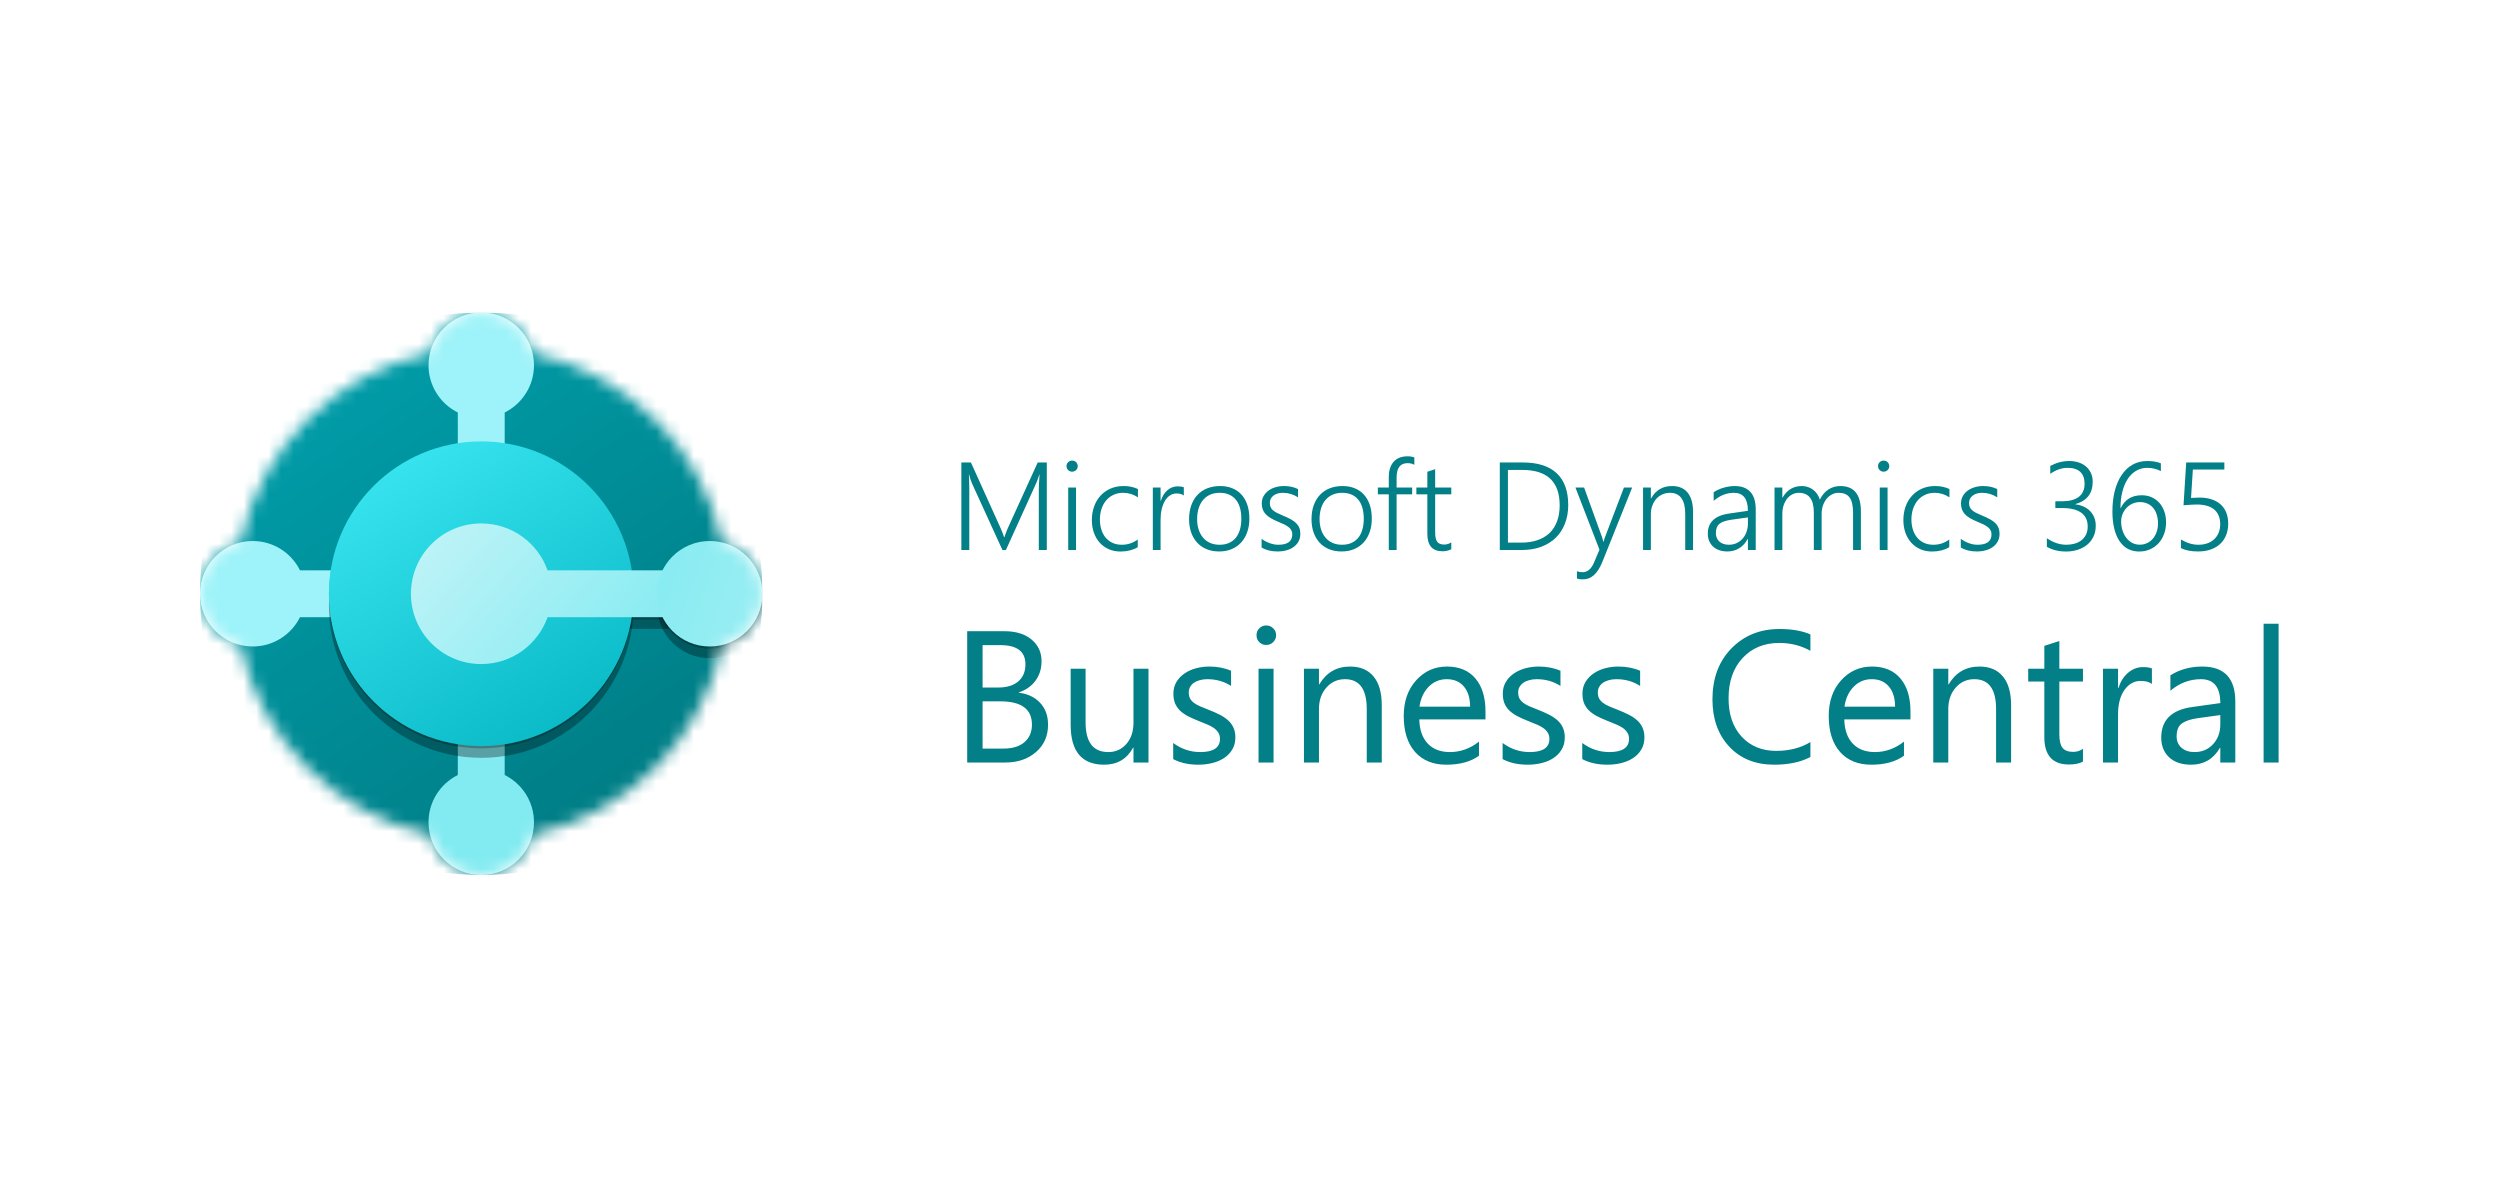 <svg width="200" height="96" viewBox="0 0 200 96" fill="none" xmlns="http://www.w3.org/2000/svg">
<g clip-path="url(#clip0_423_119)">
<mask id="mask0_423_119" style="mask-type:alpha" maskUnits="userSpaceOnUse" x="16" y="25" width="45" height="45">
<path fill-rule="evenodd" clip-rule="evenodd" d="M16 47.5C16 49.493 17.383 51.164 19.241 51.605C20.849 59.184 26.816 65.151 34.395 66.759C34.836 68.618 36.507 70 38.5 70C40.493 70 42.164 68.618 42.605 66.759C50.184 65.151 56.151 59.184 57.759 51.605C59.617 51.164 61 49.493 61 47.5C61 45.507 59.617 43.836 57.759 43.395C56.151 35.816 50.184 29.849 42.605 28.241C42.164 26.383 40.493 25 38.5 25C36.507 25 34.836 26.383 34.395 28.241C26.816 29.849 20.849 35.816 19.241 43.395C17.383 43.836 16 45.507 16 47.5Z" fill="#8DF7DB"/>
</mask>
<g mask="url(#mask0_423_119)">
<path d="M38.5 70C50.926 70 61 59.926 61 47.5C61 35.074 50.926 25 38.5 25C26.074 25 16 35.074 16 47.5C16 59.926 26.074 70 38.5 70Z" fill="url(#paint0_linear_423_119)"/>
<path fill-rule="evenodd" clip-rule="evenodd" d="M40.375 32.999C41.764 32.309 42.719 30.875 42.719 29.219C42.719 26.889 40.83 25 38.5 25C36.17 25 34.281 26.889 34.281 29.219C34.281 30.875 35.236 32.309 36.625 32.999V35.781H40.375V32.999Z" fill="#9DF3F9"/>
<path fill-rule="evenodd" clip-rule="evenodd" d="M36.625 62.001C35.236 62.691 34.281 64.125 34.281 65.781C34.281 68.111 36.17 70 38.5 70C40.83 70 42.719 68.111 42.719 65.781C42.719 64.125 41.764 62.691 40.375 62.001V59.219H36.625V62.001Z" fill="#82EBF1"/>
<path fill-rule="evenodd" clip-rule="evenodd" d="M23.999 45.625C23.309 44.236 21.875 43.281 20.219 43.281C17.889 43.281 16 45.17 16 47.5C16 49.83 17.889 51.719 20.219 51.719C21.875 51.719 23.309 50.764 23.999 49.375H26.781V45.625H23.999Z" fill="#9DF3F9"/>
<g filter="url(#filter0_f_423_119)">
<path d="M38.5 60.625C45.231 60.625 50.688 55.169 50.688 48.438C50.688 41.706 45.231 36.25 38.5 36.25C31.769 36.25 26.312 41.706 26.312 48.438C26.312 55.169 31.769 60.625 38.5 60.625Z" fill="black" fill-opacity="0.32"/>
<path fill-rule="evenodd" clip-rule="evenodd" d="M43.805 50.312C43.033 52.497 40.949 54.062 38.5 54.062C35.393 54.062 32.875 51.544 32.875 48.438C32.875 45.331 35.393 42.812 38.5 42.812C40.949 42.812 43.033 44.378 43.805 46.562H53.5V50.312H43.805Z" fill="black" fill-opacity="0.32"/>
<path d="M56.781 52.656C54.451 52.656 52.562 50.767 52.562 48.438C52.562 46.108 54.451 44.219 56.781 44.219C59.111 44.219 61 46.108 61 48.438C61 50.767 59.111 52.656 56.781 52.656Z" fill="black" fill-opacity="0.32"/>
</g>
<g filter="url(#filter1_f_423_119)">
<path d="M38.5 59.866C45.231 59.866 50.688 54.409 50.688 47.678C50.688 40.947 45.231 35.491 38.5 35.491C31.769 35.491 26.312 40.947 26.312 47.678C26.312 54.409 31.769 59.866 38.5 59.866Z" fill="black" fill-opacity="0.24"/>
<path fill-rule="evenodd" clip-rule="evenodd" d="M43.805 49.553C43.033 51.738 40.949 53.303 38.5 53.303C35.393 53.303 32.875 50.785 32.875 47.678C32.875 44.572 35.393 42.053 38.5 42.053C40.949 42.053 43.033 43.618 43.805 45.803H53.5V49.553H43.805Z" fill="black" fill-opacity="0.24"/>
<path d="M56.781 51.897C54.451 51.897 52.562 50.008 52.562 47.678C52.562 45.348 54.451 43.459 56.781 43.459C59.111 43.459 61 45.348 61 47.678C61 50.008 59.111 51.897 56.781 51.897Z" fill="black" fill-opacity="0.24"/>
</g>
<path d="M38.5 59.688C45.231 59.688 50.688 54.231 50.688 47.5C50.688 40.769 45.231 35.312 38.5 35.312C31.769 35.312 26.312 40.769 26.312 47.5C26.312 54.231 31.769 59.688 38.5 59.688Z" fill="url(#paint1_linear_423_119)"/>
<path fill-rule="evenodd" clip-rule="evenodd" d="M43.805 49.375C43.033 51.56 40.949 53.125 38.5 53.125C35.393 53.125 32.875 50.607 32.875 47.5C32.875 44.393 35.393 41.875 38.5 41.875C40.949 41.875 43.033 43.44 43.805 45.625H53.5V49.375H43.805Z" fill="url(#paint2_linear_423_119)"/>
<path d="M56.781 51.719C54.451 51.719 52.562 49.83 52.562 47.5C52.562 45.17 54.451 43.281 56.781 43.281C59.111 43.281 61 45.17 61 47.5C61 49.83 59.111 51.719 56.781 51.719Z" fill="url(#paint3_linear_423_119)"/>
</g>
</g>
<path d="M83.105 44V39.166C83.105 38.919 83.124 38.52 83.163 37.97H83.144C83.098 38.116 83.056 38.243 83.017 38.351C82.981 38.458 82.947 38.546 82.914 38.614L80.473 44H80.194L77.748 38.648C77.676 38.486 77.603 38.256 77.528 37.96H77.509C77.522 38.11 77.53 38.281 77.533 38.473C77.54 38.665 77.543 38.878 77.543 39.112V44H76.908V36.998H77.675L80.053 42.262C80.102 42.372 80.149 42.486 80.194 42.603C80.243 42.717 80.287 42.84 80.326 42.97H80.356C80.401 42.84 80.442 42.721 80.478 42.613C80.517 42.506 80.564 42.39 80.619 42.267L83.017 36.998H83.744V44H83.105ZM85.766 37.735C85.645 37.735 85.541 37.693 85.453 37.608C85.365 37.524 85.321 37.416 85.321 37.286C85.321 37.159 85.365 37.055 85.453 36.974C85.541 36.889 85.645 36.847 85.766 36.847C85.828 36.847 85.886 36.858 85.941 36.881C85.997 36.9 86.044 36.93 86.083 36.969C86.125 37.008 86.158 37.055 86.181 37.11C86.207 37.162 86.22 37.221 86.22 37.286C86.22 37.348 86.208 37.407 86.186 37.462C86.163 37.517 86.13 37.566 86.088 37.608C86.046 37.648 85.997 37.678 85.941 37.701C85.889 37.724 85.831 37.735 85.766 37.735ZM85.458 44V39H86.083V44H85.458ZM91.019 43.775C90.648 44 90.199 44.116 89.672 44.122C89.314 44.125 88.992 44.063 88.705 43.937C88.419 43.81 88.174 43.634 87.973 43.409C87.771 43.181 87.616 42.914 87.509 42.608C87.401 42.299 87.348 41.964 87.348 41.602C87.348 41.228 87.405 40.877 87.519 40.548C87.632 40.216 87.799 39.928 88.017 39.684C88.235 39.436 88.502 39.241 88.817 39.098C89.133 38.954 89.495 38.883 89.901 38.883C90.315 38.883 90.692 38.963 91.034 39.122V39.786C90.67 39.545 90.276 39.425 89.853 39.425C89.556 39.425 89.293 39.482 89.061 39.596C88.83 39.706 88.635 39.859 88.476 40.055C88.319 40.247 88.199 40.473 88.114 40.733C88.033 40.991 87.992 41.264 87.992 41.554C87.992 41.821 88.026 42.076 88.095 42.32C88.166 42.565 88.274 42.781 88.417 42.97C88.564 43.155 88.747 43.303 88.969 43.414C89.19 43.525 89.451 43.58 89.75 43.58C90.219 43.58 90.642 43.44 91.019 43.16V43.775ZM94.706 39.64C94.56 39.532 94.371 39.478 94.14 39.478C93.974 39.478 93.827 39.511 93.7 39.576C93.573 39.638 93.461 39.723 93.363 39.83C93.269 39.938 93.188 40.063 93.119 40.206C93.054 40.346 93 40.492 92.958 40.645C92.919 40.798 92.89 40.953 92.87 41.109C92.854 41.266 92.846 41.414 92.846 41.554V44H92.226V39H92.846V40.069H92.865C92.924 39.887 92.997 39.724 93.085 39.581C93.176 39.435 93.28 39.312 93.397 39.215C93.515 39.114 93.642 39.037 93.778 38.985C93.918 38.933 94.065 38.907 94.218 38.907C94.319 38.907 94.408 38.914 94.486 38.927C94.568 38.94 94.641 38.959 94.706 38.985V39.64ZM97.523 44.117C97.152 44.117 96.819 44.055 96.522 43.932C96.23 43.808 95.979 43.634 95.77 43.409C95.562 43.181 95.403 42.91 95.292 42.594C95.181 42.278 95.126 41.928 95.126 41.544C95.126 41.127 95.185 40.755 95.302 40.426C95.419 40.097 95.585 39.819 95.8 39.591C96.018 39.36 96.28 39.184 96.586 39.063C96.892 38.943 97.234 38.883 97.611 38.883C97.973 38.883 98.298 38.943 98.588 39.063C98.878 39.181 99.123 39.352 99.325 39.576C99.527 39.801 99.682 40.074 99.789 40.397C99.897 40.719 99.95 41.085 99.95 41.495C99.95 41.886 99.893 42.242 99.779 42.565C99.669 42.883 99.509 43.158 99.301 43.39C99.092 43.621 98.838 43.8 98.539 43.927C98.24 44.054 97.901 44.117 97.523 44.117ZM97.572 39.425C97.299 39.425 97.051 39.472 96.83 39.566C96.609 39.661 96.418 39.799 96.259 39.981C96.103 40.16 95.982 40.382 95.897 40.645C95.813 40.906 95.77 41.202 95.77 41.534C95.77 41.847 95.813 42.128 95.897 42.379C95.982 42.63 96.101 42.844 96.254 43.023C96.41 43.203 96.599 43.341 96.82 43.438C97.042 43.533 97.289 43.58 97.562 43.58C97.842 43.58 98.09 43.535 98.305 43.443C98.519 43.349 98.702 43.214 98.852 43.038C99.001 42.859 99.114 42.641 99.189 42.384C99.267 42.127 99.306 41.834 99.306 41.505C99.306 40.831 99.156 40.317 98.856 39.962C98.557 39.604 98.129 39.425 97.572 39.425ZM100.927 43.102C101.021 43.176 101.124 43.243 101.234 43.302C101.345 43.36 101.459 43.411 101.576 43.453C101.693 43.495 101.811 43.528 101.928 43.551C102.048 43.57 102.162 43.58 102.27 43.58C103.012 43.58 103.383 43.302 103.383 42.745C103.383 42.618 103.357 42.509 103.305 42.418C103.253 42.324 103.178 42.239 103.08 42.164C102.982 42.086 102.865 42.014 102.729 41.949C102.592 41.884 102.437 41.816 102.265 41.744C102.034 41.65 101.835 41.554 101.669 41.456C101.503 41.358 101.366 41.253 101.259 41.139C101.151 41.022 101.072 40.895 101.02 40.758C100.967 40.618 100.941 40.46 100.941 40.284C100.941 40.063 100.989 39.866 101.083 39.693C101.181 39.521 101.311 39.374 101.474 39.254C101.636 39.133 101.824 39.042 102.035 38.98C102.25 38.915 102.475 38.883 102.709 38.883C103.142 38.883 103.52 38.964 103.842 39.127V39.786C103.467 39.545 103.064 39.425 102.631 39.425C102.475 39.425 102.331 39.444 102.201 39.483C102.074 39.523 101.965 39.578 101.874 39.649C101.783 39.721 101.711 39.807 101.659 39.908C101.61 40.006 101.586 40.115 101.586 40.235C101.586 40.359 101.605 40.468 101.645 40.562C101.684 40.654 101.744 40.737 101.825 40.812C101.91 40.886 102.017 40.958 102.147 41.026C102.281 41.095 102.442 41.168 102.631 41.246C102.872 41.344 103.08 41.441 103.256 41.539C103.432 41.633 103.576 41.738 103.69 41.852C103.804 41.962 103.889 42.088 103.944 42.227C104 42.364 104.027 42.524 104.027 42.706C104.027 42.931 103.98 43.131 103.886 43.307C103.795 43.482 103.666 43.63 103.5 43.751C103.337 43.871 103.145 43.963 102.924 44.024C102.702 44.086 102.462 44.117 102.201 44.117C101.697 44.117 101.272 44.011 100.927 43.8V43.102ZM107.318 44.117C106.947 44.117 106.614 44.055 106.317 43.932C106.024 43.808 105.774 43.634 105.565 43.409C105.357 43.181 105.198 42.91 105.087 42.594C104.976 42.278 104.921 41.928 104.921 41.544C104.921 41.127 104.979 40.755 105.097 40.426C105.214 40.097 105.38 39.819 105.595 39.591C105.813 39.36 106.075 39.184 106.381 39.063C106.687 38.943 107.029 38.883 107.406 38.883C107.768 38.883 108.093 38.943 108.383 39.063C108.673 39.181 108.918 39.352 109.12 39.576C109.322 39.801 109.477 40.074 109.584 40.397C109.691 40.719 109.745 41.085 109.745 41.495C109.745 41.886 109.688 42.242 109.574 42.565C109.464 42.883 109.304 43.158 109.096 43.39C108.887 43.621 108.633 43.8 108.334 43.927C108.035 44.054 107.696 44.117 107.318 44.117ZM107.367 39.425C107.094 39.425 106.846 39.472 106.625 39.566C106.404 39.661 106.213 39.799 106.054 39.981C105.897 40.16 105.777 40.382 105.692 40.645C105.608 40.906 105.565 41.202 105.565 41.534C105.565 41.847 105.608 42.128 105.692 42.379C105.777 42.63 105.896 42.844 106.049 43.023C106.205 43.203 106.394 43.341 106.615 43.438C106.837 43.533 107.084 43.58 107.357 43.58C107.637 43.58 107.885 43.535 108.1 43.443C108.314 43.349 108.497 43.214 108.646 43.038C108.796 42.859 108.909 42.641 108.983 42.384C109.062 42.127 109.101 41.834 109.101 41.505C109.101 40.831 108.951 40.317 108.651 39.962C108.352 39.604 107.924 39.425 107.367 39.425ZM113.148 37.188C113.008 37.097 112.828 37.052 112.606 37.052C112.021 37.052 111.728 37.434 111.728 38.199V39H112.973V39.547H111.728V44H111.103V39.547H110.229V39H111.103V38.16C111.103 37.91 111.133 37.683 111.195 37.481C111.26 37.276 111.355 37.102 111.479 36.959C111.602 36.812 111.757 36.7 111.942 36.622C112.131 36.544 112.348 36.505 112.592 36.505C112.826 36.505 113.012 36.536 113.148 36.598V37.188ZM116.103 43.941C115.888 44.049 115.653 44.102 115.399 44.102C114.592 44.102 114.188 43.637 114.188 42.706V39.547H113.31V39H114.188V37.74L114.813 37.535V39H116.103V39.547H114.813V42.608C114.813 42.947 114.869 43.191 114.979 43.341C115.09 43.491 115.277 43.565 115.541 43.565C115.736 43.565 115.924 43.507 116.103 43.39V43.941ZM119.984 44V36.998H121.825C123.023 36.998 123.928 37.286 124.54 37.862C125.152 38.435 125.458 39.283 125.458 40.406C125.458 40.947 125.372 41.438 125.199 41.881C125.03 42.324 124.784 42.703 124.462 43.019C124.14 43.331 123.749 43.574 123.29 43.746C122.831 43.915 122.313 44 121.737 44H119.984ZM120.634 37.594V43.409H121.708C122.19 43.409 122.619 43.344 122.997 43.214C123.378 43.084 123.7 42.893 123.964 42.643C124.228 42.389 124.428 42.076 124.564 41.705C124.704 41.334 124.774 40.908 124.774 40.426C124.774 38.538 123.777 37.594 121.781 37.594H120.634ZM128.207 44.908C128.012 45.397 127.787 45.758 127.533 45.992C127.279 46.23 126.972 46.349 126.61 46.349C126.431 46.349 126.28 46.328 126.156 46.285V45.699C126.228 45.725 126.299 45.745 126.371 45.758C126.446 45.771 126.521 45.777 126.596 45.777C126.801 45.777 126.978 45.712 127.128 45.582C127.281 45.455 127.413 45.261 127.523 45.001L127.958 43.976L126.034 39H126.728L128.158 42.96C128.178 43.012 128.196 43.072 128.212 43.141C128.231 43.206 128.249 43.271 128.266 43.336H128.29C128.306 43.281 128.321 43.225 128.334 43.17C128.35 43.111 128.371 43.048 128.397 42.98L129.916 39H130.575L128.207 44.908ZM134.818 44V41.119C134.818 39.99 134.408 39.425 133.588 39.425C133.37 39.425 133.168 39.469 132.982 39.557C132.797 39.641 132.636 39.76 132.499 39.913C132.366 40.066 132.26 40.248 132.182 40.46C132.107 40.668 132.069 40.895 132.069 41.139V44H131.444V39H132.069V39.869H132.089C132.46 39.212 133.018 38.883 133.764 38.883C134.311 38.883 134.727 39.06 135.014 39.415C135.3 39.77 135.443 40.283 135.443 40.953V44H134.818ZM139.833 44V43.111H139.813C139.651 43.43 139.428 43.678 139.145 43.853C138.865 44.029 138.547 44.117 138.192 44.117C137.951 44.117 137.733 44.083 137.538 44.015C137.346 43.946 137.182 43.85 137.045 43.727C136.911 43.6 136.807 43.448 136.732 43.273C136.661 43.097 136.625 42.903 136.625 42.691C136.625 42.239 136.765 41.879 137.045 41.612C137.325 41.342 137.748 41.166 138.314 41.085L139.833 40.865C139.833 39.905 139.46 39.425 138.715 39.425C138.132 39.425 137.592 39.638 137.094 40.065V39.381C137.198 39.306 137.315 39.239 137.445 39.181C137.579 39.119 137.719 39.067 137.865 39.024C138.012 38.979 138.161 38.945 138.314 38.922C138.471 38.896 138.622 38.883 138.769 38.883C139.325 38.883 139.745 39.039 140.028 39.352C140.315 39.664 140.458 40.13 140.458 40.748V44H139.833ZM138.544 41.573C138.319 41.606 138.127 41.647 137.968 41.695C137.808 41.744 137.676 41.811 137.572 41.895C137.468 41.977 137.392 42.079 137.343 42.203C137.294 42.324 137.27 42.473 137.27 42.652C137.27 42.786 137.292 42.91 137.338 43.023C137.387 43.137 137.455 43.237 137.543 43.321C137.634 43.403 137.743 43.466 137.87 43.512C138 43.557 138.147 43.58 138.31 43.58C138.531 43.58 138.734 43.538 138.92 43.453C139.105 43.368 139.265 43.251 139.398 43.102C139.535 42.952 139.641 42.773 139.716 42.565C139.794 42.356 139.833 42.13 139.833 41.886V41.393L138.544 41.573ZM148.246 44V41.06C148.246 40.761 148.223 40.509 148.178 40.304C148.132 40.095 148.061 39.926 147.963 39.796C147.868 39.666 147.746 39.571 147.597 39.513C147.45 39.454 147.274 39.425 147.069 39.425C146.887 39.425 146.715 39.469 146.552 39.557C146.389 39.641 146.246 39.76 146.122 39.913C146.002 40.063 145.906 40.24 145.834 40.445C145.766 40.65 145.731 40.872 145.731 41.109V44H145.106V40.997C145.106 39.949 144.704 39.425 143.9 39.425C143.715 39.425 143.542 39.467 143.383 39.552C143.223 39.633 143.083 39.749 142.963 39.898C142.846 40.048 142.753 40.229 142.685 40.44C142.619 40.649 142.587 40.88 142.587 41.134V44H141.962V39H142.587V39.81H142.606C142.958 39.192 143.471 38.883 144.145 38.883C144.32 38.883 144.486 38.91 144.643 38.966C144.799 39.018 144.939 39.093 145.062 39.19C145.186 39.285 145.292 39.399 145.38 39.532C145.471 39.666 145.539 39.812 145.585 39.972C145.761 39.617 145.989 39.347 146.269 39.161C146.552 38.976 146.871 38.883 147.226 38.883C148.323 38.883 148.871 39.56 148.871 40.914V44H148.246ZM150.688 37.735C150.567 37.735 150.463 37.693 150.375 37.608C150.287 37.524 150.243 37.416 150.243 37.286C150.243 37.159 150.287 37.055 150.375 36.974C150.463 36.889 150.567 36.847 150.688 36.847C150.749 36.847 150.808 36.858 150.863 36.881C150.919 36.9 150.966 36.93 151.005 36.969C151.047 37.008 151.08 37.055 151.103 37.11C151.129 37.162 151.142 37.221 151.142 37.286C151.142 37.348 151.13 37.407 151.107 37.462C151.085 37.517 151.052 37.566 151.01 37.608C150.967 37.648 150.919 37.678 150.863 37.701C150.811 37.724 150.753 37.735 150.688 37.735ZM150.38 44V39H151.005V44H150.38ZM155.941 43.775C155.57 44 155.121 44.116 154.594 44.122C154.236 44.125 153.913 44.063 153.627 43.937C153.34 43.81 153.096 43.634 152.895 43.409C152.693 43.181 152.538 42.914 152.431 42.608C152.323 42.299 152.27 41.964 152.27 41.602C152.27 41.228 152.326 40.877 152.44 40.548C152.554 40.216 152.72 39.928 152.938 39.684C153.157 39.436 153.424 39.241 153.739 39.098C154.055 38.954 154.416 38.883 154.823 38.883C155.237 38.883 155.614 38.963 155.956 39.122V39.786C155.591 39.545 155.198 39.425 154.774 39.425C154.478 39.425 154.215 39.482 153.983 39.596C153.752 39.706 153.557 39.859 153.397 40.055C153.241 40.247 153.121 40.473 153.036 40.733C152.955 40.991 152.914 41.264 152.914 41.554C152.914 41.821 152.948 42.076 153.017 42.32C153.088 42.565 153.196 42.781 153.339 42.97C153.485 43.155 153.669 43.303 153.891 43.414C154.112 43.525 154.372 43.58 154.672 43.58C155.141 43.58 155.564 43.44 155.941 43.16V43.775ZM156.864 43.102C156.959 43.176 157.061 43.243 157.172 43.302C157.283 43.36 157.396 43.411 157.514 43.453C157.631 43.495 157.748 43.528 157.865 43.551C157.986 43.57 158.1 43.58 158.207 43.58C158.949 43.58 159.32 43.302 159.32 42.745C159.32 42.618 159.294 42.509 159.242 42.418C159.19 42.324 159.115 42.239 159.018 42.164C158.92 42.086 158.803 42.014 158.666 41.949C158.529 41.884 158.375 41.816 158.202 41.744C157.971 41.65 157.772 41.554 157.606 41.456C157.44 41.358 157.304 41.253 157.196 41.139C157.089 41.022 157.009 40.895 156.957 40.758C156.905 40.618 156.879 40.46 156.879 40.284C156.879 40.063 156.926 39.866 157.021 39.693C157.118 39.521 157.248 39.374 157.411 39.254C157.574 39.133 157.761 39.042 157.973 38.98C158.188 38.915 158.412 38.883 158.646 38.883C159.079 38.883 159.457 38.964 159.779 39.127V39.786C159.405 39.545 159.001 39.425 158.568 39.425C158.412 39.425 158.269 39.444 158.139 39.483C158.012 39.523 157.903 39.578 157.812 39.649C157.72 39.721 157.649 39.807 157.597 39.908C157.548 40.006 157.523 40.115 157.523 40.235C157.523 40.359 157.543 40.468 157.582 40.562C157.621 40.654 157.681 40.737 157.763 40.812C157.847 40.886 157.955 40.958 158.085 41.026C158.218 41.095 158.38 41.168 158.568 41.246C158.809 41.344 159.018 41.441 159.193 41.539C159.369 41.633 159.514 41.738 159.628 41.852C159.742 41.962 159.826 42.088 159.882 42.227C159.937 42.364 159.965 42.524 159.965 42.706C159.965 42.931 159.918 43.131 159.823 43.307C159.732 43.482 159.604 43.63 159.438 43.751C159.275 43.871 159.083 43.963 158.861 44.024C158.64 44.086 158.399 44.117 158.139 44.117C157.634 44.117 157.209 44.011 156.864 43.8V43.102ZM163.749 43.058C164.254 43.406 164.774 43.58 165.312 43.58C165.533 43.58 165.746 43.552 165.951 43.497C166.156 43.442 166.337 43.355 166.493 43.238C166.653 43.118 166.78 42.967 166.874 42.784C166.968 42.599 167.016 42.377 167.016 42.12C167.016 41.632 166.843 41.264 166.498 41.017C166.156 40.769 165.652 40.645 164.984 40.645H164.428V40.103H164.94C165.546 40.103 166.002 39.985 166.308 39.747C166.614 39.506 166.767 39.156 166.767 38.697C166.767 38.284 166.653 37.97 166.425 37.755C166.2 37.537 165.862 37.428 165.409 37.428C164.94 37.428 164.478 37.587 164.022 37.906V37.276C164.511 37.013 165.017 36.881 165.541 36.881C165.788 36.881 166.026 36.915 166.254 36.983C166.482 37.052 166.68 37.156 166.85 37.296C167.022 37.433 167.159 37.605 167.26 37.813C167.364 38.019 167.416 38.259 167.416 38.536C167.416 39.47 166.954 40.068 166.029 40.328V40.348C166.257 40.374 166.47 40.431 166.669 40.519C166.868 40.603 167.04 40.719 167.187 40.865C167.333 41.008 167.449 41.181 167.533 41.383C167.618 41.581 167.66 41.804 167.66 42.052C167.66 42.384 167.598 42.678 167.475 42.935C167.351 43.193 167.182 43.409 166.967 43.585C166.752 43.761 166.5 43.894 166.21 43.985C165.924 44.077 165.618 44.122 165.292 44.122C164.7 44.122 164.185 43.997 163.749 43.746V43.058ZM173.285 41.778C173.285 42.12 173.231 42.434 173.124 42.721C173.02 43.007 172.872 43.255 172.68 43.463C172.491 43.668 172.265 43.829 172.001 43.946C171.741 44.063 171.454 44.122 171.142 44.122C170.803 44.122 170.5 44.052 170.233 43.912C169.97 43.769 169.745 43.56 169.56 43.287C169.377 43.014 169.237 42.678 169.14 42.281C169.042 41.884 168.993 41.432 168.993 40.924C168.993 40.315 169.057 39.762 169.184 39.264C169.314 38.766 169.499 38.341 169.74 37.989C169.981 37.634 170.272 37.361 170.614 37.169C170.959 36.977 171.348 36.881 171.781 36.881C172.214 36.881 172.577 36.943 172.87 37.066V37.687C172.528 37.514 172.167 37.428 171.786 37.428C171.457 37.428 171.16 37.506 170.893 37.662C170.629 37.815 170.404 38.033 170.219 38.316C170.033 38.6 169.89 38.94 169.789 39.337C169.688 39.731 169.638 40.167 169.638 40.645H169.657C169.993 39.962 170.551 39.62 171.332 39.62C171.628 39.62 171.895 39.674 172.133 39.781C172.374 39.889 172.579 40.038 172.748 40.23C172.921 40.422 173.052 40.65 173.144 40.914C173.238 41.178 173.285 41.466 173.285 41.778ZM172.641 41.876C172.641 41.619 172.606 41.384 172.538 41.173C172.473 40.961 172.379 40.782 172.255 40.636C172.131 40.486 171.98 40.37 171.801 40.289C171.622 40.208 171.418 40.167 171.19 40.167C170.976 40.167 170.775 40.209 170.59 40.294C170.408 40.379 170.25 40.492 170.116 40.636C169.983 40.779 169.879 40.943 169.804 41.129C169.729 41.315 169.691 41.508 169.691 41.71C169.691 41.964 169.727 42.205 169.799 42.433C169.87 42.657 169.971 42.854 170.102 43.023C170.232 43.193 170.388 43.328 170.57 43.429C170.753 43.526 170.954 43.575 171.176 43.575C171.391 43.575 171.588 43.533 171.767 43.448C171.946 43.364 172.099 43.246 172.226 43.097C172.356 42.944 172.457 42.765 172.528 42.56C172.603 42.351 172.641 42.123 172.641 41.876ZM174.477 43.16C174.942 43.44 175.408 43.58 175.873 43.58C176.14 43.58 176.381 43.541 176.596 43.463C176.811 43.385 176.993 43.274 177.143 43.131C177.296 42.988 177.413 42.815 177.494 42.613C177.576 42.411 177.616 42.188 177.616 41.944C177.616 41.43 177.458 41.038 177.143 40.768C176.827 40.497 176.361 40.362 175.746 40.362C175.499 40.362 175.144 40.382 174.682 40.421L174.896 36.998H177.948V37.565H175.429L175.282 39.835C175.565 39.815 175.79 39.806 175.956 39.806C176.327 39.806 176.654 39.855 176.938 39.952C177.224 40.047 177.465 40.183 177.66 40.362C177.855 40.541 178.004 40.759 178.104 41.017C178.205 41.274 178.256 41.565 178.256 41.891C178.256 42.223 178.202 42.525 178.095 42.799C177.987 43.072 177.831 43.307 177.626 43.502C177.421 43.697 177.169 43.849 176.869 43.956C176.57 44.063 176.229 44.117 175.849 44.117C175.272 44.117 174.815 44.026 174.477 43.844V43.16ZM77.377 61V50.497H80.365C81.273 50.497 81.994 50.719 82.526 51.164C83.058 51.608 83.324 52.187 83.324 52.899C83.324 53.495 83.163 54.013 82.841 54.452C82.519 54.892 82.074 55.204 81.508 55.39V55.419C82.216 55.502 82.782 55.77 83.207 56.225C83.632 56.674 83.844 57.26 83.844 57.982C83.844 58.881 83.522 59.608 82.877 60.165C82.233 60.722 81.42 61 80.439 61H77.377ZM78.607 51.61V55.002H79.867C80.541 55.002 81.071 54.84 81.457 54.518C81.842 54.191 82.035 53.732 82.035 53.141C82.035 52.121 81.364 51.61 80.021 51.61H78.607ZM78.607 56.107V59.887H80.277C81 59.887 81.559 59.716 81.955 59.374C82.355 59.032 82.555 58.563 82.555 57.968C82.555 56.727 81.71 56.107 80.021 56.107H78.607ZM91.879 61H90.678V59.813H90.648C90.15 60.722 89.379 61.176 88.334 61.176C86.547 61.176 85.653 60.111 85.653 57.982V53.5H86.847V57.792C86.847 59.374 87.453 60.165 88.664 60.165C89.249 60.165 89.731 59.95 90.106 59.52C90.487 59.086 90.678 58.52 90.678 57.821V53.5H91.879V61ZM93.856 60.729V59.44C94.511 59.923 95.231 60.165 96.017 60.165C97.072 60.165 97.599 59.813 97.599 59.11C97.599 58.91 97.553 58.742 97.46 58.605C97.372 58.463 97.25 58.339 97.094 58.231C96.942 58.124 96.762 58.029 96.552 57.946C96.347 57.858 96.124 57.768 95.885 57.675C95.553 57.543 95.26 57.411 95.006 57.279C94.757 57.143 94.547 56.991 94.376 56.825C94.21 56.654 94.084 56.461 93.996 56.247C93.913 56.032 93.871 55.78 93.871 55.492C93.871 55.141 93.952 54.831 94.113 54.562C94.274 54.289 94.489 54.062 94.757 53.881C95.026 53.695 95.331 53.556 95.673 53.463C96.019 53.371 96.376 53.324 96.742 53.324C97.392 53.324 97.973 53.437 98.485 53.661V54.877C97.934 54.516 97.299 54.335 96.581 54.335C96.356 54.335 96.154 54.362 95.973 54.416C95.793 54.464 95.636 54.535 95.504 54.628C95.377 54.721 95.277 54.833 95.204 54.965C95.136 55.092 95.102 55.233 95.102 55.39C95.102 55.585 95.136 55.748 95.204 55.88C95.277 56.012 95.382 56.129 95.519 56.232C95.656 56.334 95.822 56.427 96.017 56.51C96.212 56.593 96.435 56.684 96.684 56.781C97.016 56.908 97.314 57.04 97.577 57.177C97.841 57.309 98.065 57.46 98.251 57.631C98.436 57.797 98.578 57.99 98.676 58.209C98.778 58.429 98.83 58.69 98.83 58.993C98.83 59.364 98.747 59.687 98.581 59.96C98.419 60.233 98.202 60.46 97.929 60.641C97.655 60.822 97.34 60.956 96.984 61.044C96.627 61.132 96.254 61.176 95.863 61.176C95.092 61.176 94.423 61.027 93.856 60.729ZM101.298 51.596C101.083 51.596 100.9 51.523 100.749 51.376C100.597 51.23 100.521 51.044 100.521 50.819C100.521 50.595 100.597 50.409 100.749 50.263C100.9 50.111 101.083 50.036 101.298 50.036C101.518 50.036 101.703 50.111 101.854 50.263C102.011 50.409 102.089 50.595 102.089 50.819C102.089 51.034 102.011 51.217 101.854 51.369C101.703 51.52 101.518 51.596 101.298 51.596ZM101.884 61H100.683V53.5H101.884V61ZM110.541 61H109.34V56.723C109.34 55.131 108.759 54.335 107.597 54.335C106.996 54.335 106.498 54.562 106.103 55.016C105.712 55.465 105.517 56.034 105.517 56.723V61H104.315V53.5H105.517V54.745H105.546C106.112 53.798 106.933 53.324 108.007 53.324C108.827 53.324 109.455 53.59 109.889 54.123C110.324 54.65 110.541 55.414 110.541 56.415V61ZM118.839 57.55H113.544C113.563 58.385 113.788 59.03 114.218 59.484C114.647 59.938 115.238 60.165 115.99 60.165C116.835 60.165 117.611 59.887 118.319 59.33V60.458C117.66 60.937 116.789 61.176 115.705 61.176C114.645 61.176 113.812 60.836 113.207 60.158C112.602 59.474 112.299 58.515 112.299 57.279C112.299 56.112 112.628 55.163 113.288 54.43C113.952 53.693 114.774 53.324 115.756 53.324C116.737 53.324 117.497 53.642 118.034 54.276C118.571 54.911 118.839 55.792 118.839 56.92V57.55ZM117.609 56.532C117.604 55.839 117.436 55.299 117.104 54.914C116.776 54.528 116.32 54.335 115.734 54.335C115.167 54.335 114.687 54.538 114.291 54.943C113.896 55.348 113.651 55.878 113.559 56.532H117.609ZM120.209 60.729V59.44C120.863 59.923 121.583 60.165 122.37 60.165C123.424 60.165 123.952 59.813 123.952 59.11C123.952 58.91 123.905 58.742 123.812 58.605C123.725 58.463 123.603 58.339 123.446 58.231C123.295 58.124 123.114 58.029 122.904 57.946C122.699 57.858 122.477 57.768 122.238 57.675C121.906 57.543 121.613 57.411 121.359 57.279C121.11 57.143 120.9 56.991 120.729 56.825C120.563 56.654 120.436 56.461 120.348 56.247C120.265 56.032 120.224 55.78 120.224 55.492C120.224 55.141 120.304 54.831 120.465 54.562C120.626 54.289 120.841 54.062 121.11 53.881C121.378 53.695 121.684 53.556 122.025 53.463C122.372 53.371 122.729 53.324 123.095 53.324C123.744 53.324 124.325 53.437 124.838 53.661V54.877C124.286 54.516 123.651 54.335 122.934 54.335C122.709 54.335 122.506 54.362 122.326 54.416C122.145 54.464 121.989 54.535 121.857 54.628C121.73 54.721 121.63 54.833 121.557 54.965C121.488 55.092 121.454 55.233 121.454 55.39C121.454 55.585 121.488 55.748 121.557 55.88C121.63 56.012 121.735 56.129 121.872 56.232C122.008 56.334 122.174 56.427 122.37 56.51C122.565 56.593 122.787 56.684 123.036 56.781C123.368 56.908 123.666 57.04 123.93 57.177C124.193 57.309 124.418 57.46 124.604 57.631C124.789 57.797 124.931 57.99 125.028 58.209C125.131 58.429 125.182 58.69 125.182 58.993C125.182 59.364 125.099 59.687 124.933 59.96C124.772 60.233 124.555 60.46 124.281 60.641C124.008 60.822 123.693 60.956 123.336 61.044C122.98 61.132 122.606 61.176 122.216 61.176C121.444 61.176 120.775 61.027 120.209 60.729ZM126.581 60.729V59.44C127.235 59.923 127.956 60.165 128.742 60.165C129.796 60.165 130.324 59.813 130.324 59.11C130.324 58.91 130.277 58.742 130.185 58.605C130.097 58.463 129.975 58.339 129.818 58.231C129.667 58.124 129.486 58.029 129.276 57.946C129.071 57.858 128.849 57.768 128.61 57.675C128.278 57.543 127.985 57.411 127.731 57.279C127.482 57.143 127.272 56.991 127.101 56.825C126.935 56.654 126.808 56.461 126.72 56.247C126.637 56.032 126.596 55.78 126.596 55.492C126.596 55.141 126.676 54.831 126.837 54.562C126.999 54.289 127.213 54.062 127.482 53.881C127.75 53.695 128.056 53.556 128.397 53.463C128.744 53.371 129.101 53.324 129.467 53.324C130.116 53.324 130.697 53.437 131.21 53.661V54.877C130.658 54.516 130.023 54.335 129.306 54.335C129.081 54.335 128.878 54.362 128.698 54.416C128.517 54.464 128.361 54.535 128.229 54.628C128.102 54.721 128.002 54.833 127.929 54.965C127.86 55.092 127.826 55.233 127.826 55.39C127.826 55.585 127.86 55.748 127.929 55.88C128.002 56.012 128.107 56.129 128.244 56.232C128.38 56.334 128.546 56.427 128.742 56.51C128.937 56.593 129.159 56.684 129.408 56.781C129.74 56.908 130.038 57.04 130.302 57.177C130.565 57.309 130.79 57.46 130.976 57.631C131.161 57.797 131.303 57.99 131.4 58.209C131.503 58.429 131.554 58.69 131.554 58.993C131.554 59.364 131.471 59.687 131.305 59.96C131.144 60.233 130.927 60.46 130.653 60.641C130.38 60.822 130.065 60.956 129.708 61.044C129.352 61.132 128.979 61.176 128.588 61.176C127.816 61.176 127.147 61.027 126.581 60.729ZM144.833 60.56C144.057 60.971 143.09 61.176 141.933 61.176C140.438 61.176 139.242 60.695 138.344 59.733C137.445 58.771 136.996 57.509 136.996 55.946C136.996 54.267 137.501 52.909 138.512 51.874C139.523 50.839 140.805 50.321 142.357 50.321C143.354 50.321 144.179 50.465 144.833 50.753V52.065C144.081 51.645 143.251 51.435 142.343 51.435C141.137 51.435 140.158 51.837 139.406 52.643C138.659 53.449 138.285 54.525 138.285 55.873C138.285 57.152 138.634 58.173 139.333 58.935C140.036 59.691 140.956 60.07 142.094 60.07C143.148 60.07 144.062 59.835 144.833 59.367V60.56ZM152.838 57.55H147.543C147.562 58.385 147.787 59.03 148.217 59.484C148.646 59.938 149.237 60.165 149.989 60.165C150.834 60.165 151.61 59.887 152.318 59.33V60.458C151.659 60.937 150.788 61.176 149.704 61.176C148.644 61.176 147.812 60.836 147.206 60.158C146.601 59.474 146.298 58.515 146.298 57.279C146.298 56.112 146.627 55.163 147.287 54.43C147.951 53.693 148.773 53.324 149.755 53.324C150.736 53.324 151.496 53.642 152.033 54.276C152.57 54.911 152.838 55.792 152.838 56.92V57.55ZM151.608 56.532C151.603 55.839 151.435 55.299 151.103 54.914C150.775 54.528 150.319 54.335 149.733 54.335C149.167 54.335 148.686 54.538 148.29 54.943C147.895 55.348 147.65 55.878 147.558 56.532H151.608ZM160.888 61H159.687V56.723C159.687 55.131 159.105 54.335 157.943 54.335C157.343 54.335 156.845 54.562 156.449 55.016C156.059 55.465 155.863 56.034 155.863 56.723V61H154.662V53.5H155.863V54.745H155.893C156.459 53.798 157.279 53.324 158.354 53.324C159.174 53.324 159.801 53.59 160.236 54.123C160.67 54.65 160.888 55.414 160.888 56.415V61ZM166.637 60.927C166.354 61.083 165.98 61.161 165.517 61.161C164.203 61.161 163.546 60.429 163.546 58.964V54.525H162.257V53.5H163.546V51.669L164.748 51.281V53.5H166.637V54.525H164.748V58.752C164.748 59.254 164.833 59.613 165.004 59.828C165.175 60.043 165.458 60.15 165.854 60.15C166.156 60.15 166.417 60.067 166.637 59.901V60.927ZM172.152 54.716C171.942 54.555 171.64 54.474 171.244 54.474C170.731 54.474 170.302 54.716 169.955 55.199C169.613 55.683 169.442 56.342 169.442 57.177V61H168.241V53.5H169.442V55.045H169.472C169.643 54.518 169.904 54.108 170.255 53.815C170.607 53.517 171 53.368 171.435 53.368C171.747 53.368 171.986 53.402 172.152 53.471V54.716ZM178.825 61H177.624V59.828H177.594C177.072 60.727 176.303 61.176 175.287 61.176C174.54 61.176 173.954 60.978 173.529 60.583C173.109 60.187 172.899 59.662 172.899 59.008C172.899 57.606 173.725 56.791 175.375 56.562L177.624 56.247C177.624 54.972 177.108 54.335 176.078 54.335C175.175 54.335 174.359 54.643 173.632 55.258V54.027C174.369 53.559 175.219 53.324 176.181 53.324C177.943 53.324 178.825 54.257 178.825 56.122V61ZM177.624 57.206L175.814 57.455C175.258 57.533 174.838 57.672 174.555 57.873C174.271 58.068 174.13 58.417 174.13 58.92C174.13 59.286 174.259 59.586 174.518 59.821C174.782 60.05 175.131 60.165 175.565 60.165C176.161 60.165 176.652 59.958 177.038 59.542C177.428 59.123 177.624 58.593 177.624 57.953V57.206ZM182.289 61H181.088V49.897H182.289V61Z" fill="#027F87"/>
<defs>
<filter id="filter0_f_423_119" x="18.312" y="28.25" width="50.688" height="40.375" filterUnits="userSpaceOnUse" color-interpolation-filters="sRGB">
<feFlood flood-opacity="0" result="BackgroundImageFix"/>
<feBlend mode="normal" in="SourceGraphic" in2="BackgroundImageFix" result="shape"/>
<feGaussianBlur stdDeviation="4" result="effect1_foregroundBlur_423_119"/>
</filter>
<filter id="filter1_f_423_119" x="25.552" y="34.731" width="36.208" height="25.895" filterUnits="userSpaceOnUse" color-interpolation-filters="sRGB">
<feFlood flood-opacity="0" result="BackgroundImageFix"/>
<feBlend mode="normal" in="SourceGraphic" in2="BackgroundImageFix" result="shape"/>
<feGaussianBlur stdDeviation="0.38" result="effect1_foregroundBlur_423_119"/>
</filter>
<linearGradient id="paint0_linear_423_119" x1="26.642" y1="30.321" x2="50.054" y2="64.679" gradientUnits="userSpaceOnUse">
<stop stop-color="#009CA8"/>
<stop offset="1" stop-color="#007D85"/>
</linearGradient>
<linearGradient id="paint1_linear_423_119" x1="30.899" y1="37.314" x2="47.014" y2="64.071" gradientUnits="userSpaceOnUse">
<stop stop-color="#36E3EE"/>
<stop offset="1" stop-color="#00B1BE"/>
</linearGradient>
<linearGradient id="paint2_linear_423_119" x1="30.595" y1="36.25" x2="51.27" y2="54.797" gradientUnits="userSpaceOnUse">
<stop stop-color="#D2F6F9"/>
<stop offset="1" stop-color="#82EBF1"/>
</linearGradient>
<linearGradient id="paint3_linear_423_119" x1="61.456" y1="48.868" x2="49.902" y2="44.764" gradientUnits="userSpaceOnUse">
<stop stop-color="#9AEEF3"/>
<stop offset="1" stop-color="#82EBF1"/>
</linearGradient>
<clipPath id="clip0_423_119">
<rect width="45" height="45" fill="white" transform="translate(16 25)"/>
</clipPath>
</defs>
</svg>
